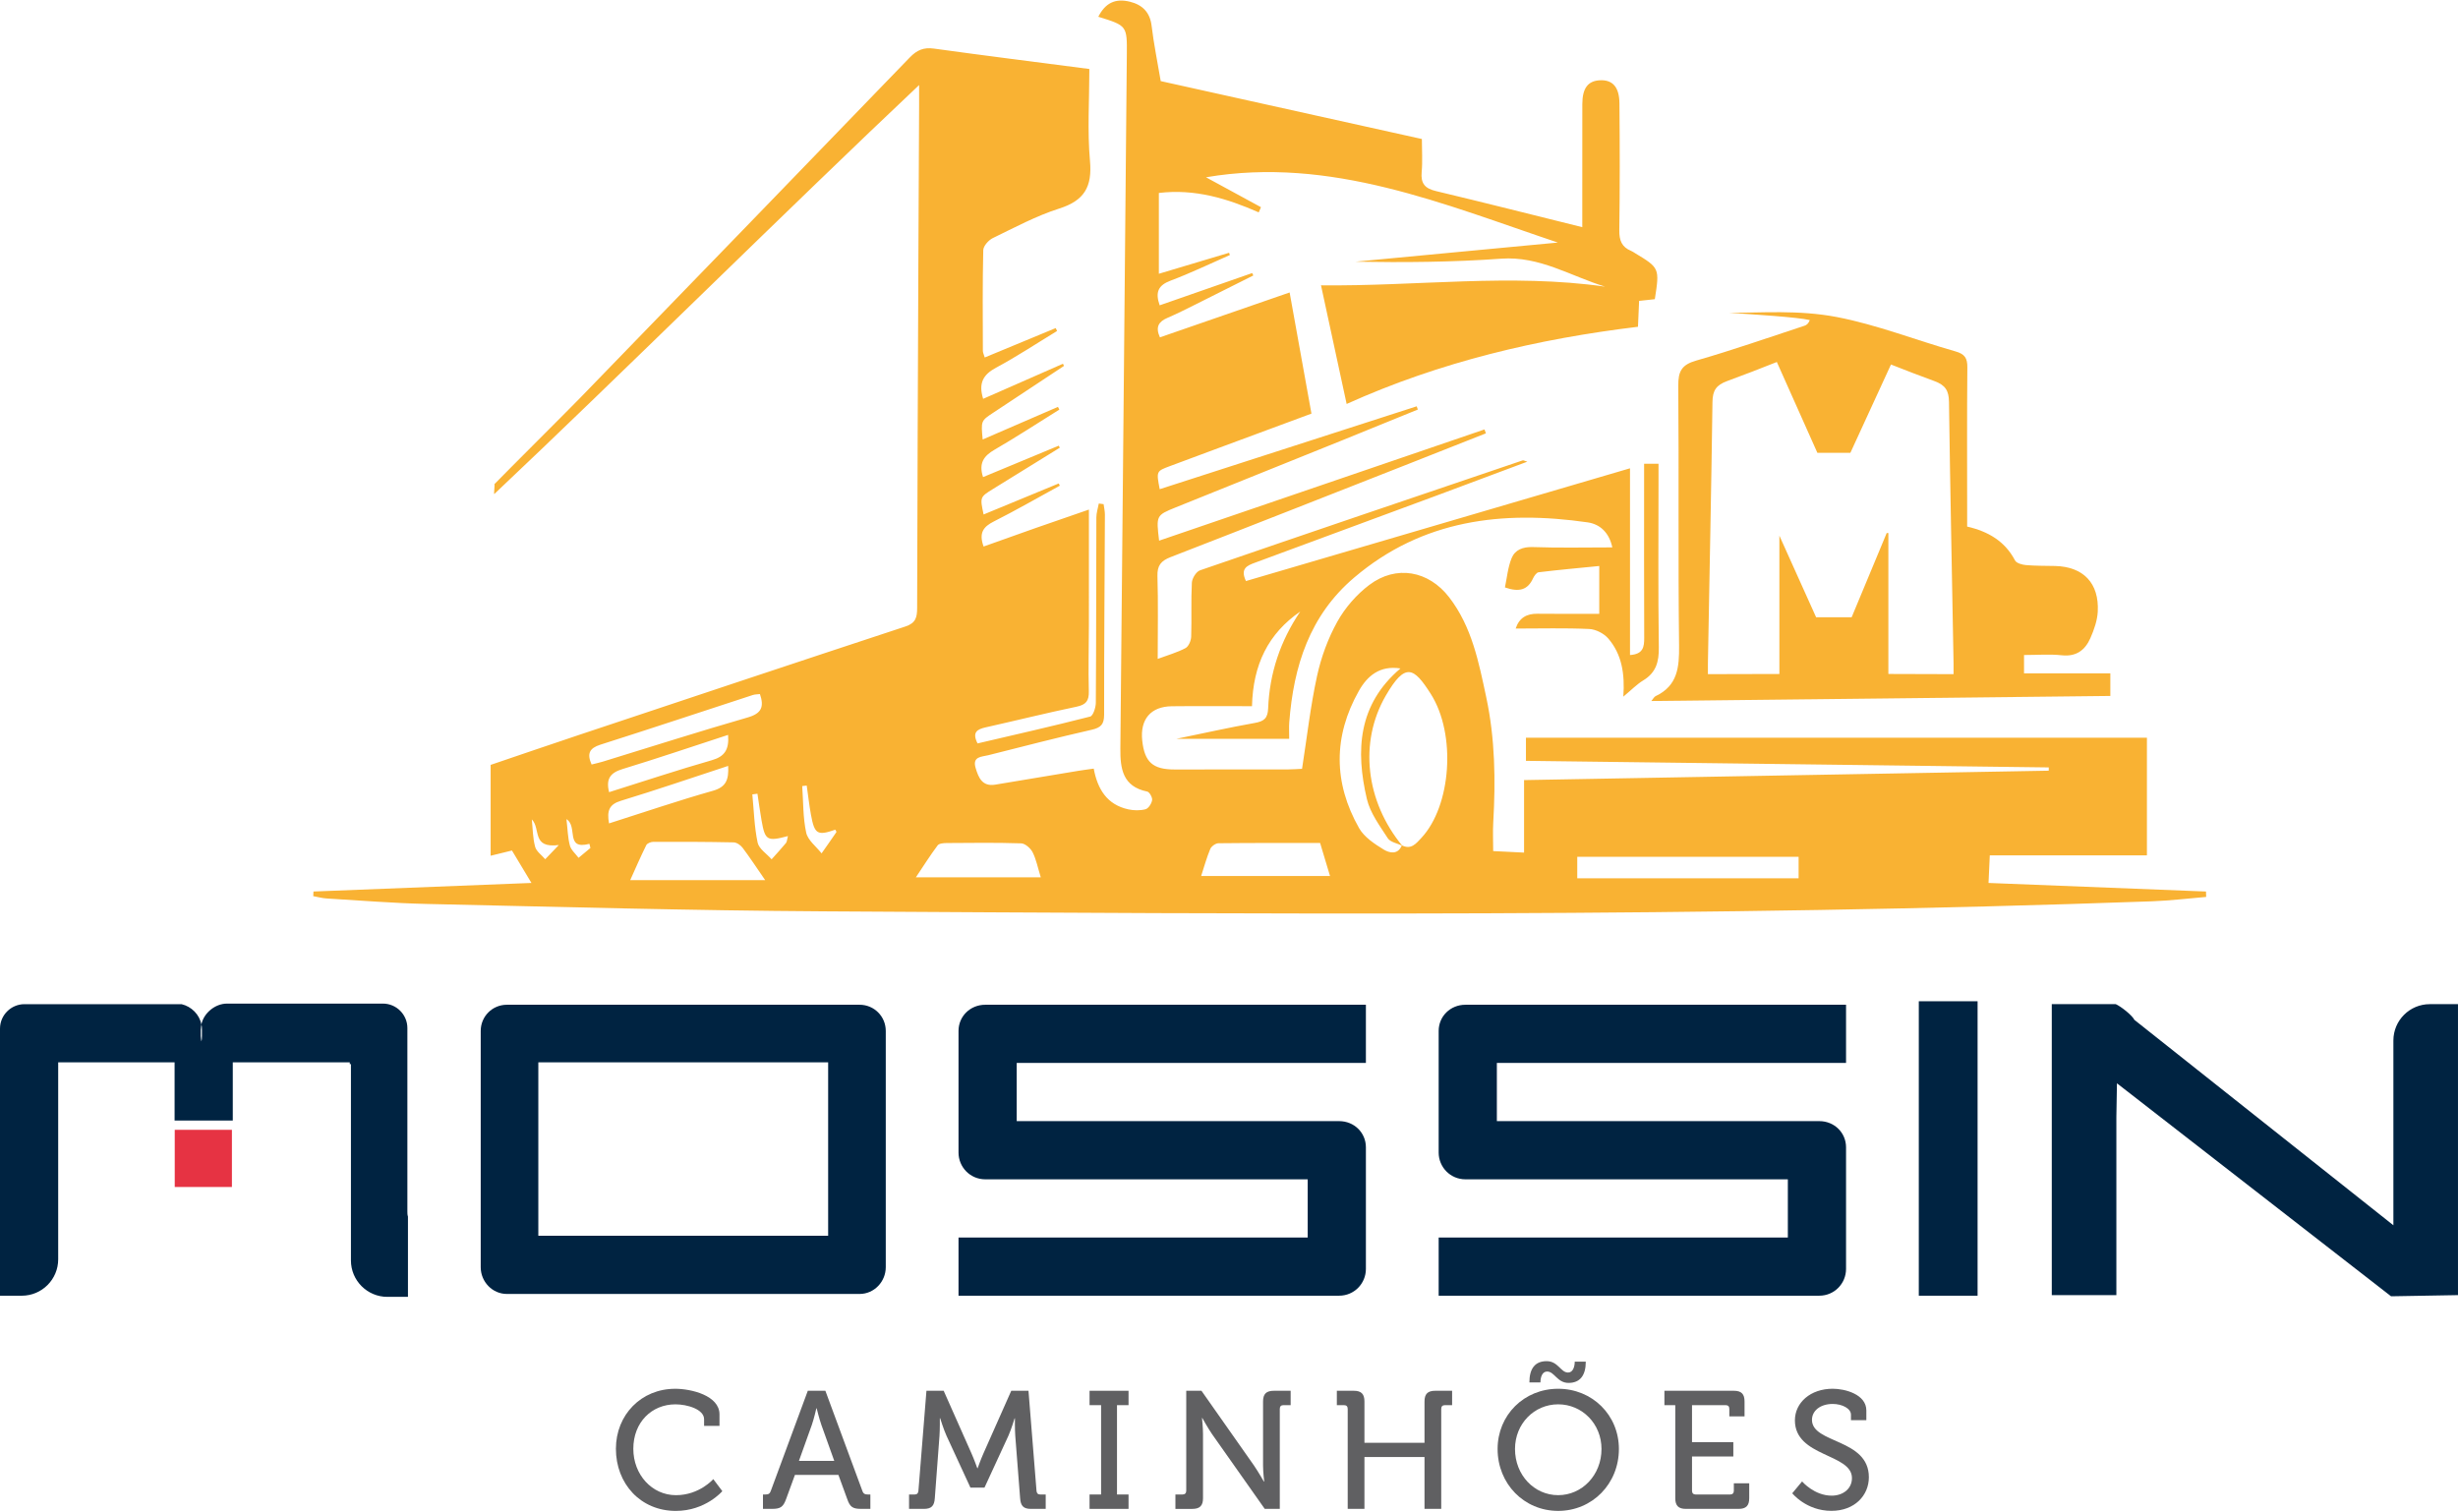 <?xml version="1.0" encoding="UTF-8"?>
<!DOCTYPE svg PUBLIC "-//W3C//DTD SVG 1.1//EN" "http://www.w3.org/Graphics/SVG/1.1/DTD/svg11.dtd">
<!-- Creator: CorelDRAW -->
<svg xmlns="http://www.w3.org/2000/svg" xml:space="preserve" width="200px" height="123px" style="shape-rendering:geometricPrecision; text-rendering:geometricPrecision; image-rendering:optimizeQuality; fill-rule:evenodd; clip-rule:evenodd"
viewBox="0 0 200 122.9"
 xmlns:xlink="http://www.w3.org/1999/xlink">
 <defs>
  <style type="text/css">
   <![CDATA[
    .fil1 {fill:#002341;fill-rule:nonzero}
    .fil2 {fill:#606062;fill-rule:nonzero}
    .fil3 {fill:#E63343;fill-rule:nonzero}
    .fil0 {fill:#F9B233;fill-rule:nonzero}
   ]]>
  </style>
 </defs>
 <g id="Camada_x0020_1">
  <path class="fil0" d="M48.041 68.954c-0.027,-0.113 -0.055,-0.225 -0.082,-0.337 -2.014,0.525 -0.907,-1.414 -1.868,-2.009 0.096,0.813 0.107,1.503 0.279,2.149 0.099,0.369 0.462,0.668 0.706,0.998 0.321,-0.267 0.643,-0.534 0.965,-0.801zm-4.769 -2.327c0.078,0.744 0.076,1.511 0.268,2.225 0.103,0.385 0.537,0.682 0.823,1.018 0.293,-0.306 0.586,-0.612 1.105,-1.154 -2.238,0.282 -1.441,-1.319 -2.196,-2.089zm20.838 1.359c-1.691,0.451 -1.858,0.349 -2.14,-1.247 -0.129,-0.731 -0.227,-1.467 -0.339,-2.201 -0.138,0.019 -0.277,0.037 -0.416,0.056 0.128,1.31 0.159,2.64 0.43,3.919 0.109,0.512 0.743,0.913 1.139,1.363 0.391,-0.44 0.792,-0.871 1.167,-1.325 0.089,-0.109 0.087,-0.294 0.16,-0.565zm1.529 -4.11c-0.122,0.014 -0.244,0.027 -0.365,0.041 0.091,1.267 0.056,2.561 0.323,3.789 0.136,0.623 0.817,1.128 1.252,1.687 0.403,-0.575 0.81,-1.147 1.204,-1.728 0.022,-0.032 -0.055,-0.132 -0.089,-0.199 -1.451,0.507 -1.69,0.37 -1.979,-1.217 -0.143,-0.786 -0.232,-1.582 -0.345,-2.374zm-16.084 3.078c2.885,-0.917 5.645,-1.861 8.448,-2.653 1.1,-0.311 1.302,-0.923 1.244,-2.025 -2.971,0.975 -5.834,1.957 -8.727,2.838 -0.94,0.286 -1.157,0.796 -0.965,1.84zm9.688 -7.202c-2.929,0.955 -5.747,1.913 -8.593,2.781 -0.981,0.299 -1.365,0.788 -1.09,1.88 2.801,-0.88 5.557,-1.798 8.347,-2.597 1.026,-0.293 1.433,-0.83 1.336,-2.064zm2.591 -3.323c-0.207,0.026 -0.406,0.021 -0.584,0.079 -4.13,1.347 -8.252,2.722 -12.392,4.038 -0.903,0.287 -1.115,0.731 -0.722,1.615 0.313,-0.08 0.617,-0.143 0.912,-0.233 3.927,-1.205 7.841,-2.458 11.787,-3.594 1.13,-0.325 1.355,-0.861 0.999,-1.904zm22.851 14.914c-0.244,-0.789 -0.369,-1.456 -0.663,-2.038 -0.165,-0.327 -0.604,-0.716 -0.932,-0.727 -2.012,-0.067 -4.028,-0.041 -6.042,-0.026 -0.259,0.002 -0.632,0.027 -0.755,0.19 -0.615,0.822 -1.164,1.694 -1.772,2.601l10.163 0zm22.728 -2.795c-2.766,0 -5.52,-0.011 -8.273,0.021 -0.231,0.002 -0.575,0.251 -0.666,0.47 -0.296,0.709 -0.5,1.457 -0.74,2.194l10.485 0c-0.275,-0.916 -0.521,-1.735 -0.806,-2.685zm-45.153 3.023c-0.708,-1.026 -1.247,-1.85 -1.838,-2.634 -0.161,-0.215 -0.48,-0.434 -0.731,-0.439 -2.176,-0.046 -4.353,-0.051 -6.53,-0.044 -0.198,0.001 -0.501,0.119 -0.576,0.271 -0.474,0.958 -0.898,1.94 -1.306,2.845l10.981 0zm84.087 -1.9l-18.01 0 0 1.75 18.01 0 0 -1.75zm-32.283 -0.934c0.751,0.387 1.162,-0.145 1.588,-0.601 2.43,-2.604 2.858,-8.426 0.766,-11.719 -1.393,-2.193 -2.082,-2.577 -3.657,0.133 -2.217,3.817 -1.624,8.635 1.337,12.221 -0.403,-0.197 -0.97,-0.287 -1.178,-0.61 -0.655,-1.015 -1.434,-2.056 -1.702,-3.196 -0.921,-3.934 -0.729,-7.683 2.733,-10.62 -1.687,-0.266 -2.703,0.619 -3.382,1.822 -2.091,3.702 -2.08,7.481 0.014,11.169 0.417,0.735 1.257,1.289 2.011,1.75 0.426,0.261 1.15,0.465 1.471,-0.35zm60.624 0.82l-12.785 0c-0.037,0.805 -0.067,1.463 -0.103,2.243 5.922,0.233 11.809,0.465 17.696,0.697 0.004,0.147 0.008,0.293 0.013,0.441 -1.469,0.121 -2.936,0.303 -4.407,0.356 -36.009,1.296 -72.031,1.031 -108.051,0.817 -10.765,-0.064 -21.528,-0.364 -32.291,-0.601 -2.728,-0.06 -5.452,-0.285 -8.178,-0.447 -0.367,-0.022 -0.729,-0.123 -1.093,-0.188 0.006,-0.126 0.011,-0.251 0.017,-0.378 5.885,-0.231 11.769,-0.463 17.737,-0.697 -0.556,-0.926 -1.053,-1.752 -1.586,-2.639 -0.536,0.131 -1.098,0.269 -1.735,0.425l0 -7.393c2.372,-0.805 4.786,-1.636 7.209,-2.444 8.845,-2.95 17.688,-5.905 26.545,-8.819 0.833,-0.274 0.947,-0.743 0.949,-1.488 0.02,-9.459 0.062,-18.919 0.101,-28.379 0.017,-4.195 0.04,-8.391 0.06,-12.587 0.002,-0.418 0,-0.836 0,-1.605 -10.242,9.654 -24.58,23.866 -34.569,33.283 -0.048,-0.048 0.059,-0.755 0.01,-0.803 0.922,-0.955 6.035,-6.048 6.958,-7.001 8.952,-9.237 17.909,-18.468 26.841,-27.724 0.583,-0.603 1.13,-0.837 1.965,-0.722 4.146,0.573 8.299,1.095 12.647,1.66 0,2.524 -0.169,5.02 0.051,7.48 0.189,2.105 -0.455,3.225 -2.495,3.874 -1.872,0.596 -3.636,1.546 -5.415,2.408 -0.347,0.168 -0.766,0.643 -0.774,0.985 -0.064,2.73 -0.039,5.462 -0.032,8.193 0.001,0.143 0.079,0.285 0.152,0.536 1.961,-0.813 3.869,-1.603 5.776,-2.393 0.037,0.079 0.074,0.158 0.111,0.237 -1.65,1.004 -3.263,2.074 -4.962,2.985 -1.047,0.561 -1.453,1.25 -1.054,2.536 2.162,-0.95 4.328,-1.903 6.494,-2.854 0.028,0.058 0.056,0.117 0.084,0.176 -1.909,1.263 -3.817,2.53 -5.729,3.79 -1.029,0.678 -1.032,0.673 -0.887,2.196 2.075,-0.899 4.101,-1.776 6.126,-2.653 0.038,0.074 0.075,0.148 0.112,0.222 -1.754,1.094 -3.485,2.228 -5.273,3.264 -0.875,0.507 -1.302,1.095 -0.934,2.229 2.055,-0.853 4.105,-1.706 6.156,-2.557 0.03,0.054 0.061,0.109 0.091,0.163 -1.815,1.121 -3.63,2.241 -5.443,3.364 -1.061,0.658 -1.06,0.66 -0.759,2.071 2.046,-0.845 4.077,-1.684 6.109,-2.523 0.031,0.06 0.063,0.119 0.095,0.178 -1.79,0.979 -3.559,1.999 -5.378,2.917 -0.84,0.424 -1.231,0.92 -0.827,2.036 1.385,-0.493 2.773,-0.993 4.165,-1.481 1.411,-0.495 2.827,-0.98 4.405,-1.526 0,3.192 0.003,6.258 -0.001,9.324 -0.002,1.82 -0.057,3.642 -0.007,5.462 0.021,0.786 -0.231,1.096 -1.004,1.257 -2.474,0.517 -4.928,1.129 -7.395,1.681 -0.692,0.155 -1.115,0.402 -0.654,1.306 3.044,-0.711 6.114,-1.404 9.161,-2.185 0.241,-0.062 0.459,-0.731 0.462,-1.119 0.036,-5.027 0.026,-10.055 0.044,-15.082 0.001,-0.38 0.13,-0.758 0.199,-1.137 0.13,0.017 0.26,0.035 0.39,0.052 0.037,0.286 0.108,0.572 0.106,0.858 -0.022,5.423 -0.069,10.845 -0.064,16.268 0.001,0.796 -0.261,1.063 -1.025,1.236 -2.812,0.637 -5.603,1.365 -8.4,2.068 -0.538,0.135 -1.311,0.093 -1.032,1.033 0.234,0.787 0.537,1.538 1.601,1.362 2.262,-0.374 4.524,-0.755 6.786,-1.129 0.384,-0.063 0.771,-0.11 1.225,-0.175 0.311,1.681 1.09,2.939 2.816,3.316 0.451,0.098 0.962,0.107 1.4,-0.011 0.239,-0.064 0.492,-0.463 0.535,-0.742 0.034,-0.216 -0.214,-0.658 -0.399,-0.696 -1.998,-0.41 -2.201,-1.855 -2.185,-3.523 0.185,-18.802 0.352,-37.603 0.526,-56.405 0.022,-2.394 0.028,-2.394 -2.321,-3.122 0.566,-1.111 1.369,-1.526 2.584,-1.222 0.996,0.25 1.622,0.848 1.754,1.964 0.17,1.44 0.466,2.866 0.74,4.493 6.934,1.538 14.057,3.117 21.25,4.712 0,0.96 0.063,1.834 -0.017,2.694 -0.085,0.916 0.261,1.328 1.148,1.54 3.913,0.934 7.814,1.922 11.921,2.941 0,-0.921 0,-1.729 0,-2.537 0,-2.494 -0.005,-4.988 0.003,-7.482 0.004,-1.286 0.454,-1.883 1.418,-1.935 1.032,-0.054 1.59,0.533 1.602,1.878 0.031,3.443 0.038,6.888 -0.011,10.331 -0.011,0.822 0.202,1.368 0.965,1.676 0.109,0.044 0.207,0.116 0.308,0.178 2.002,1.208 2.01,1.225 1.617,3.75 -0.361,0.04 -0.744,0.081 -1.279,0.14 -0.027,0.61 -0.054,1.225 -0.092,2.106 -8.112,0.981 -16.068,2.836 -23.705,6.282 -0.714,-3.305 -1.379,-6.383 -2.086,-9.655 7.803,0.087 15.446,-0.985 23.114,0.107 -2.797,-0.852 -5.319,-2.5 -8.451,-2.275 -3.943,0.284 -7.904,0.314 -11.873,0.246 5.537,-0.523 11.074,-1.047 16.482,-1.558 -9.225,-3.093 -18.48,-7.043 -28.63,-5.312 1.401,0.762 2.937,1.598 4.473,2.434 -0.061,0.14 -0.122,0.281 -0.182,0.422 -2.569,-1.131 -5.196,-1.932 -8.127,-1.58l0 6.576c1.976,-0.591 3.844,-1.149 5.713,-1.708 0.022,0.061 0.044,0.122 0.066,0.183 -1.603,0.701 -3.181,1.467 -4.817,2.081 -0.993,0.373 -1.281,0.917 -0.896,2.012 2.514,-0.876 5.021,-1.751 7.529,-2.625 0.03,0.066 0.06,0.131 0.09,0.196 -1.579,0.793 -3.157,1.589 -4.739,2.377 -0.743,0.37 -1.485,0.746 -2.248,1.073 -0.701,0.3 -1.002,0.729 -0.611,1.585 3.485,-1.206 6.973,-2.413 10.553,-3.652 0.605,3.356 1.184,6.57 1.776,9.858 -2.558,0.947 -5.035,1.864 -7.511,2.782 -1.334,0.495 -2.667,0.991 -4,1.488 -1.117,0.417 -1.116,0.418 -0.836,1.88 6.979,-2.251 13.944,-4.497 20.909,-6.744 0.032,0.087 0.064,0.175 0.095,0.262 -2.017,0.822 -4.034,1.649 -6.054,2.464 -4.546,1.835 -9.096,3.658 -13.641,5.497 -1.606,0.65 -1.601,0.663 -1.358,2.71 8.849,-3.025 17.662,-6.038 26.475,-9.051 0.039,0.106 0.077,0.211 0.116,0.317 -2.075,0.82 -4.149,1.643 -6.226,2.459 -6.475,2.545 -12.946,5.1 -19.432,7.614 -0.783,0.304 -1.095,0.684 -1.068,1.549 0.066,2.171 0.021,4.345 0.021,6.733 0.848,-0.315 1.595,-0.523 2.264,-0.879 0.253,-0.134 0.449,-0.606 0.46,-0.931 0.049,-1.463 -0.021,-2.931 0.055,-4.391 0.019,-0.356 0.354,-0.9 0.665,-1.007 8.741,-3.011 17.498,-5.978 26.255,-8.947 0.058,-0.02 0.141,0.037 0.375,0.106 -2.47,0.923 -4.81,1.805 -7.155,2.674 -5.003,1.855 -10.007,3.706 -15.013,5.55 -0.638,0.235 -1.206,0.474 -0.726,1.49 10.346,-3.038 20.712,-6.081 31.25,-9.175l0 15.196c1.079,-0.073 1.158,-0.664 1.155,-1.401 -0.018,-4.275 -0.008,-8.551 -0.008,-12.826 0,-0.427 0,-0.853 0,-1.34l1.173 0c0,0.442 0,0.865 0,1.287 -0,4.552 -0.039,9.105 0.025,13.657 0.016,1.174 -0.223,2.052 -1.263,2.683 -0.526,0.319 -0.966,0.779 -1.626,1.325 0.135,-1.868 -0.127,-3.455 -1.224,-4.73 -0.354,-0.411 -1.016,-0.75 -1.553,-0.775 -1.966,-0.091 -3.94,-0.036 -5.983,-0.036 0.296,-0.881 0.893,-1.215 1.778,-1.205 1.652,0.021 3.304,0.006 5.024,0.006l0 -3.891c-1.68,0.167 -3.309,0.314 -4.932,0.51 -0.174,0.021 -0.367,0.301 -0.46,0.503 -0.425,0.926 -1.115,1.139 -2.283,0.731 0.164,-0.768 0.235,-1.617 0.539,-2.371 0.279,-0.692 0.909,-0.942 1.741,-0.913 2.118,0.076 4.242,0.026 6.458,0.026 -0.258,-1.215 -1.011,-1.893 -2.008,-2.037 -6.91,-0.996 -13.436,-0.227 -18.997,4.494 -3.626,3.078 -4.933,7.222 -5.282,11.781 -0.03,0.39 -0.004,0.785 -0.004,1.338l-9.173 0c2.221,-0.457 4.289,-0.92 6.373,-1.291 0.75,-0.134 1.055,-0.372 1.087,-1.192 0.112,-2.86 0.996,-5.489 2.611,-7.873 -2.604,1.795 -3.843,4.314 -3.926,7.701 -2.192,0 -4.36,-0.019 -6.527,0.006 -1.711,0.02 -2.588,1.064 -2.404,2.788 0.188,1.759 0.859,2.358 2.642,2.358 3.088,-0.002 6.175,-0.002 9.263,-0.007 0.385,-0.001 0.77,-0.033 1.099,-0.048 0.403,-2.58 0.684,-5.096 1.221,-7.556 0.333,-1.524 0.891,-3.054 1.648,-4.415 0.633,-1.137 1.565,-2.213 2.606,-2.995 2.19,-1.646 4.825,-1.158 6.497,1.01 1.851,2.401 2.409,5.29 3.02,8.154 0.715,3.355 0.761,6.748 0.566,10.157 -0.043,0.739 -0.006,1.483 -0.006,2.339 0.841,0.042 1.609,0.079 2.513,0.124l0 -5.901c14.316,-0.257 28.503,-0.511 42.691,-0.765 0,-0.089 0.001,-0.177 0.001,-0.266 -14.158,-0.179 -28.317,-0.357 -42.539,-0.536l0 -1.883 50.527 0 0 9.574z"/>
  <path class="fil0" d="M158.955 54.81c-1.419,0 -3.412,-0.012 -5.304,-0.016l0 -11.469 -0.135 0 -2.852 6.852 -2.893 0 -2.988 -6.638 0 11.259c-1.889,-0.007 -3.896,0.013 -5.816,0.013 0.001,-0.9 -0.004,-0.637 0.001,-0.9 0.126,-7.084 0.275,-14.168 0.371,-21.253 0.013,-0.931 0.301,-1.374 1.202,-1.702 1.342,-0.489 2.674,-1.007 4.035,-1.548l3.299 7.391 2.685 0 3.303 -7.187c1.183,0.467 2.348,0.918 3.519,1.344 0.901,0.328 1.189,0.771 1.202,1.702 0.096,7.085 0.245,14.169 0.371,21.253 0.004,0.263 0,0 0,0.9zm5.734 -0.065l0 -1.493c1.096,0 2.093,-0.084 3.069,0.022 1.189,0.129 1.905,-0.427 2.333,-1.403 0.295,-0.674 0.557,-1.415 0.597,-2.139 0.127,-2.326 -1.172,-3.668 -3.469,-3.724 -0.791,-0.019 -1.585,-0.004 -2.372,-0.073 -0.314,-0.027 -0.772,-0.153 -0.89,-0.378 -0.821,-1.559 -2.166,-2.355 -3.896,-2.756 0,-0.503 0,-0.972 0,-1.441 0,-3.838 -0.019,-7.676 0.016,-11.514 0.007,-0.756 -0.211,-1.086 -0.968,-1.301 -3.227,-0.917 -6.383,-2.169 -9.661,-2.797 -3.093,-0.593 -6.158,-0.341 -8.769,-0.341 1.877,0.12 5.601,0.351 6.58,0.59 -0.123,0.315 -0.277,0.409 -0.444,0.464 -2.93,0.959 -5.84,1.985 -8.801,2.832 -1.188,0.34 -1.468,0.877 -1.458,2.053 0.061,7.042 -0.02,14.086 0.065,21.128 0.021,1.775 -0.113,3.277 -1.908,4.124 -0.121,0.057 -0.194,0.216 -0.349,0.397 12.535,-0.138 24.959,-0.275 37.348,-0.412l0 -1.836 -7.023 0z"/>
  <path class="fil1" d="M166.947 105.341l0 -23.677 5.209 0c0.426,0.19 1.326,0.9 1.515,1.279l21.072 16.715 0 -15.035c0,-1.634 1.325,-2.959 2.959,-2.959l2.297 0 0 23.677 -5.446 0.095 -22.303 -17.332 -0.047 2.747 0 14.49 -5.256 0z"/>
  <path class="fil1" d="M16.337 83.748l0 0.521c0,0.142 0.047,0.284 0.047,0.426 0.047,-0.142 0.047,-0.284 0.047,-0.426l0 -0.521c0,-0.142 0,-0.284 -0.047,-0.426 0,0.142 -0.047,0.284 -0.047,0.426zm16.858 21.735l-1.675 0c-1.638,0 -2.966,-1.328 -2.966,-2.966l0 -15.975 -0.095 0 0 -0.142 -9.518 0 0 4.735 -4.735 0 0 -4.735 -9.471 0 0 16.027c0,1.636 -1.326,2.962 -2.962,2.962l-1.773 0 0 -21.735c0,-1.094 0.895,-1.989 1.989,-1.989l12.785 0c0.805,0.189 1.468,0.852 1.61,1.658 0.189,-0.947 1.137,-1.705 2.083,-1.705l12.691 0c1.094,0 1.989,0.895 1.989,1.989l0 14.916c0,0.142 0,0.284 0.047,0.426l0 6.535z"/>
  <path class="fil1" d="M67.384 86.4l-23.582 0 0 14.111 23.582 0 0 -14.111zm0 14.111zm-26.139 -18.799l28.697 0c1.184,0 2.13,0.947 2.13,2.131l0 19.226c0,1.184 -0.947,2.178 -2.13,2.178l-28.697 0c-1.184,0 -2.131,-0.994 -2.131,-2.178l0 -19.226c0,-1.184 0.947,-2.131 2.131,-2.131z"/>
  <path class="fil1" d="M77.992 105.389l0 -4.736 28.412 0 0 -4.735 -26.234 0c-1.232,0 -2.178,-0.994 -2.178,-2.178l0 -9.897c0,-1.184 0.947,-2.131 2.178,-2.131l30.969 0 0 4.735 -28.412 0 0 4.735 26.234 0c1.231,0 2.178,0.947 2.178,2.131l0 9.897c0,1.184 -0.947,2.178 -2.178,2.178l-30.969 0z"/>
  <path class="fil1" d="M117.06 105.389l0 -4.736 28.412 0 0 -4.735 -26.234 0c-1.232,0 -2.178,-0.994 -2.178,-2.178l0 -9.897c0,-1.184 0.947,-2.131 2.178,-2.131l30.969 0 0 4.735 -28.412 0 0 4.735 26.234 0c1.231,0 2.178,0.947 2.178,2.131l0 9.897c0,1.184 -0.947,2.178 -2.178,2.178l-30.969 0z"/>
  <polygon class="fil1" points="160.91,105.389 156.127,105.389 156.127,81.428 160.91,81.428 "/>
  <path class="fil2" d="M54.936 112.962c1.293,0 3.607,0.544 3.607,2.083l0 0.939 -1.253 0 0 -0.544c0,-0.804 -1.361,-1.211 -2.328,-1.211 -1.933,0 -3.43,1.456 -3.43,3.621 0,2.097 1.511,3.771 3.471,3.771 1.906,0 3.036,-1.307 3.036,-1.307l0.735 0.98c0,0 -1.361,1.607 -3.785,1.607 -2.872,0 -4.874,-2.219 -4.874,-5.051 0,-2.777 2.069,-4.887 4.819,-4.887z"/>
  <path class="fil2" d="M67.881 118.829l-1.048 -2.927c-0.177,-0.504 -0.382,-1.348 -0.382,-1.348l-0.027 0c0,0 -0.191,0.844 -0.368,1.348l-1.048 2.927 2.872 0zm-5.8 2.736l0.191 0c0.245,0 0.368,-0.055 0.449,-0.3l3.008 -8.141 1.429 0 3.008 8.141c0.082,0.245 0.218,0.3 0.449,0.3l0.204 0 0 1.17 -0.762 0c-0.681,0 -0.899,-0.163 -1.117,-0.789l-0.721 -1.974 -3.539 0 -0.721 1.974c-0.232,0.626 -0.449,0.789 -1.13,0.789l-0.749 0 0 -1.17z"/>
  <path class="fil2" d="M73.966 121.565l0.463 0c0.191,0 0.286,-0.109 0.3,-0.299l0.653 -8.141 1.402 0 2.26 5.091c0.231,0.517 0.476,1.212 0.476,1.212l0.027 0c0,0 0.245,-0.695 0.476,-1.212l2.26 -5.091 1.402 0 0.653 8.141c0.013,0.191 0.109,0.299 0.299,0.299l0.449 0 0 1.171 -1.211 0c-0.612,0 -0.83,-0.259 -0.871,-0.872l-0.395 -5.078c-0.041,-0.572 -0.027,-1.416 -0.027,-1.416l-0.027 0c0,0 -0.272,0.899 -0.504,1.416l-1.947 4.22 -1.143 0 -1.947 -4.22c-0.231,-0.504 -0.517,-1.429 -0.517,-1.429l-0.027 0c0,0 0.014,0.857 -0.027,1.429l-0.381 5.078c-0.041,0.613 -0.259,0.872 -0.885,0.872l-1.211 0 0 -1.171z"/>
  <polygon class="fil2" points="88.654,121.565 89.593,121.565 89.593,114.295 88.654,114.295 88.654,113.125 91.826,113.125 91.826,114.295 90.887,114.295 90.887,121.565 91.826,121.565 91.826,122.736 88.654,122.736 "/>
  <path class="fil2" d="M95.637 121.565l0.585 0c0.19,0 0.299,-0.109 0.299,-0.299l0 -8.141 1.239 0 4.275 6.085c0.354,0.517 0.804,1.307 0.804,1.307l0.027 0c0,0 -0.095,-0.763 -0.095,-1.307l0 -5.214c0,-0.612 0.259,-0.871 0.885,-0.871l1.361 0 0 1.17 -0.585 0c-0.19,0 -0.299,0.095 -0.299,0.3l0 8.141 -1.225 0 -4.288 -6.085c-0.354,-0.517 -0.789,-1.307 -0.789,-1.307l-0.027 0c0,0 0.082,0.776 0.082,1.307l0 5.214c0,0.613 -0.259,0.872 -0.871,0.872l-1.375 0 0 -1.171z"/>
  <path class="fil2" d="M109.659 114.595c0,-0.204 -0.109,-0.299 -0.299,-0.299l-0.585 0 0 -1.171 1.375 0c0.613,0 0.871,0.259 0.871,0.871l0 3.363 4.887 0 0 -3.363c0,-0.612 0.259,-0.871 0.871,-0.871l1.375 0 0 1.171 -0.585 0c-0.191,0 -0.3,0.095 -0.3,0.299l0 8.141 -1.361 0 0 -4.22 -4.887 0 0 4.22 -1.362 0 0 -8.141z"/>
  <path class="fil2" d="M125.844 110.715c0.939,0 1.143,0.926 1.743,0.926 0.408,0 0.544,-0.49 0.544,-0.885l0.899 0c0,1.13 -0.476,1.729 -1.402,1.729 -0.926,0 -1.143,-0.926 -1.743,-0.926 -0.408,0 -0.544,0.476 -0.544,0.885l-0.899 0c0,-1.143 0.476,-1.729 1.402,-1.729zm0.939 10.905c1.947,0 3.526,-1.634 3.526,-3.758 0,-2.056 -1.579,-3.634 -3.526,-3.634 -1.947,0 -3.512,1.579 -3.512,3.634 0,2.124 1.565,3.758 3.512,3.758zm0 -8.658c2.777,0 4.942,2.137 4.942,4.901 0,2.832 -2.165,5.037 -4.942,5.037 -2.777,0 -4.928,-2.205 -4.928,-5.037 0,-2.763 2.151,-4.901 4.928,-4.901z"/>
  <path class="fil2" d="M136.313 114.296l-0.885 0 0 -1.171 5.649 0c0.612,0 0.871,0.259 0.871,0.872l0 1.211 -1.238 0 0 -0.613c0,-0.204 -0.109,-0.299 -0.3,-0.299l-2.736 0 0 3.008 3.362 0 0 1.171 -3.362 0 0 2.791c0,0.191 0.109,0.3 0.299,0.3l2.804 0c0.191,0 0.3,-0.109 0.3,-0.3l0 -0.612 1.252 0 0 1.212c0,0.612 -0.259,0.871 -0.871,0.871l-4.275 0c-0.612,0 -0.871,-0.259 -0.871,-0.871l0 -7.569z"/>
  <path class="fil2" d="M146.631 120.503c0,0 0.98,1.157 2.41,1.157 0.899,0 1.647,-0.545 1.647,-1.43 0,-2.015 -4.642,-1.702 -4.642,-4.697 0,-1.443 1.266,-2.573 3.077,-2.573 1.021,0 2.736,0.463 2.736,1.769l0 0.789 -1.252 0 0 -0.449c0,-0.504 -0.722,-0.872 -1.484,-0.872 -1.035,0 -1.688,0.572 -1.688,1.294 0,1.947 4.629,1.511 4.629,4.669 0,1.47 -1.143,2.736 -3.049,2.736 -2.042,0 -3.185,-1.43 -3.185,-1.43l0.803 -0.966z"/>
  <polygon class="fil3" points="18.87,96.542 14.218,96.542 14.218,91.89 18.87,91.89 "/>
 </g>
</svg>

